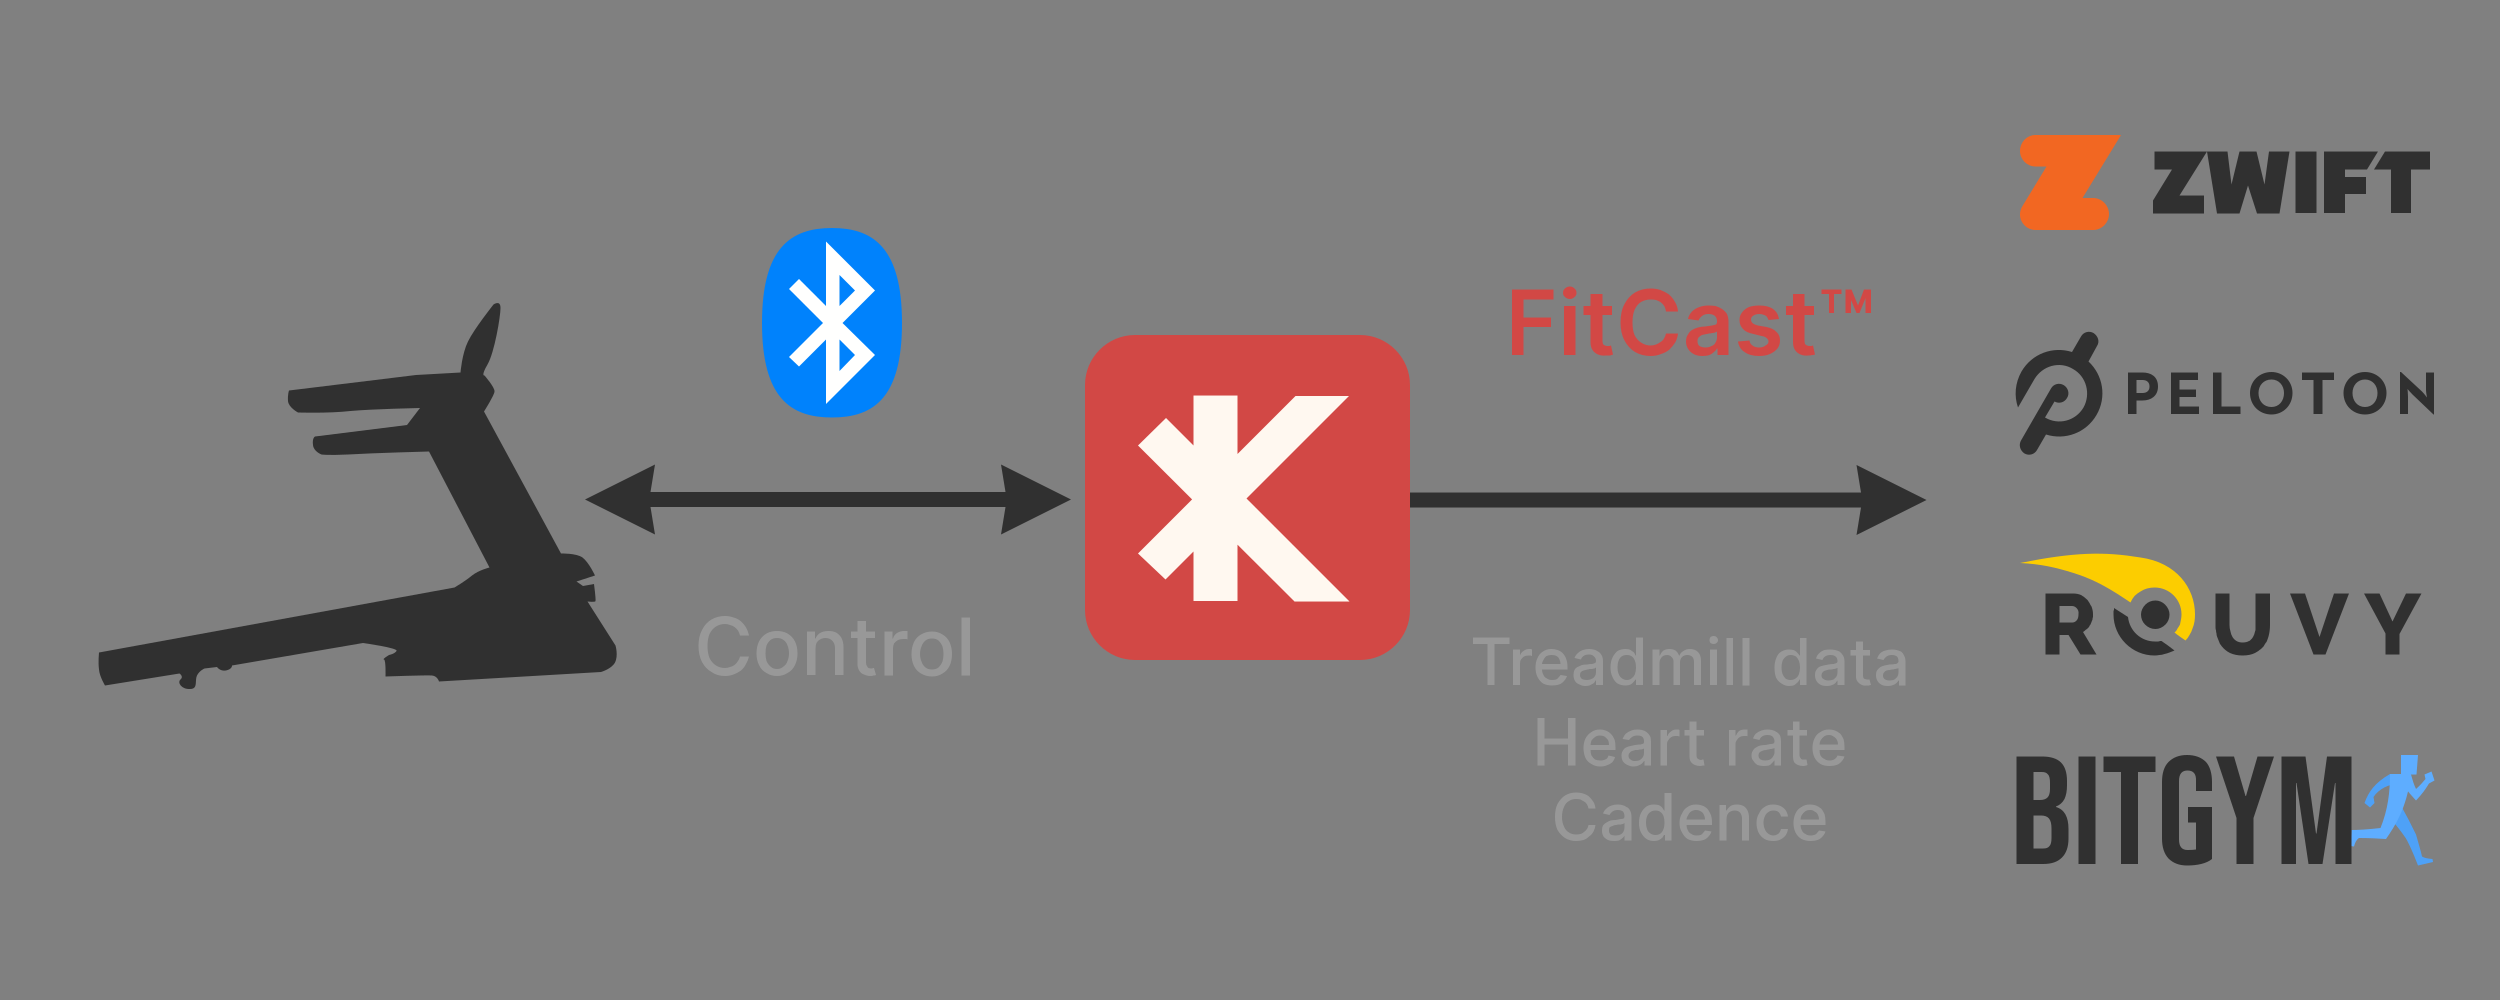 <svg version="1.2" xmlns="http://www.w3.org/2000/svg" viewBox="0 0 500 200" width="500" height="200">
	<rect x="0" y="0" width="500" height="200" fill="#808080" stroke="none"/>
	<title>how-fitcast-works</title>
	<defs>
		<clipPath clipPathUnits="userSpaceOnUse" id="cp1">
			<path d="m403 151h84v22.11h-84z"/>
		</clipPath>
	</defs>
	<style>
		.s0 { fill: #989898 } 
		.s1 { fill: #d24845 } 
		.s2 { fill: #303030 } 
		.s3 { fill: #fffffe } 
		.s4 { fill: #0082fc } 
		.s5 { fill: #fccd00 } 
		.s6 { fill: #f26722 } 
		.s7 { fill: #4ea1f7 } 
		.s8 { fill: #5eadff } 
		.s9 { fill: #fff8f0 } 
	</style>
	<path id="Control" class="s0" aria-label="Control"  d="m149.8 127.1h-1.8q-0.1-0.5-0.4-1-0.3-0.4-0.7-0.7-0.4-0.3-0.9-0.4-0.5-0.2-1-0.2-1 0-1.8 0.5-0.8 0.5-1.3 1.5-0.4 1-0.4 2.4 0 1.4 0.4 2.4 0.5 1 1.3 1.5 0.8 0.5 1.8 0.5 0.5 0 1-0.2 0.5-0.1 0.9-0.4 0.4-0.3 0.7-0.8 0.3-0.4 0.4-0.9h1.8q-0.2 0.8-0.6 1.5-0.4 0.8-1 1.3-0.7 0.5-1.5 0.8-0.8 0.3-1.7 0.3-1.6 0-2.7-0.8-1.2-0.7-1.9-2-0.7-1.4-0.7-3.2 0-1.9 0.7-3.2 0.7-1.4 1.9-2.1 1.2-0.7 2.7-0.7 0.9 0 1.7 0.3 0.8 0.2 1.4 0.7 0.7 0.6 1.1 1.3 0.4 0.7 0.6 1.6zm5.6 8.1q-1.2 0-2.1-0.6-1-0.5-1.5-1.6-0.5-1-0.5-2.3 0-1.4 0.5-2.4 0.5-1 1.5-1.6 0.9-0.5 2.1-0.5 1.2 0 2.1 0.5 1 0.6 1.5 1.6 0.5 1 0.5 2.4 0 1.3-0.5 2.3-0.5 1.1-1.5 1.6-0.9 0.6-2.1 0.6zm0-1.4q0.8 0 1.3-0.5 0.6-0.4 0.8-1.1 0.3-0.7 0.3-1.5 0-0.9-0.3-1.6-0.2-0.7-0.8-1.1-0.5-0.4-1.3-0.4-0.8 0-1.3 0.4-0.5 0.4-0.8 1.1-0.2 0.7-0.2 1.6 0 0.8 0.2 1.5 0.3 0.7 0.8 1.1 0.5 0.5 1.3 0.5zm7.7-4v5.2h-1.7v-8.7h1.6v1.4h0.1q0.3-0.7 0.9-1.1 0.7-0.4 1.7-0.4 0.9 0 1.5 0.3 0.7 0.4 1.1 1.1 0.4 0.8 0.4 1.8v5.6h-1.7v-5.3q0-1-0.5-1.5-0.5-0.6-1.4-0.6-0.6 0-1.1 0.3-0.4 0.2-0.7 0.7-0.2 0.5-0.2 1.2zm7.1-3.5h4.8v1.3h-4.8zm1.3 6.6v-8.7h1.7v8.3q0 0.5 0.2 0.7 0.1 0.3 0.3 0.4 0.3 0.1 0.6 0.1 0.2 0 0.3-0.1 0.2 0 0.2 0l0.4 1.4q-0.2 0.1-0.5 0.1-0.2 0.1-0.6 0.1-0.7 0-1.3-0.3-0.6-0.2-0.9-0.7-0.4-0.6-0.4-1.3zm7.1 2.2h-1.7v-8.8h1.6v1.4h0.1q0.2-0.7 0.8-1.1 0.7-0.4 1.4-0.4 0.2 0 0.4 0 0.2 0 0.3 0v1.7q-0.1-0.1-0.3-0.1-0.3 0-0.5 0-0.6 0-1.1 0.2-0.5 0.3-0.8 0.7-0.2 0.5-0.2 1zm7.8 0.2q-1.2 0-2.2-0.6-0.9-0.5-1.4-1.5-0.5-1-0.5-2.4 0-1.3 0.5-2.4 0.5-1 1.4-1.5 1-0.6 2.2-0.6 1.2 0 2.1 0.6 0.9 0.5 1.4 1.5 0.5 1.1 0.5 2.4 0 1.4-0.5 2.4-0.5 1-1.4 1.5-0.9 0.6-2.1 0.6zm0-1.4q0.8 0 1.3-0.4 0.5-0.5 0.8-1.2 0.2-0.7 0.2-1.5 0-0.8-0.2-1.5-0.3-0.7-0.8-1.2-0.5-0.4-1.3-0.4-0.8 0-1.3 0.4-0.6 0.5-0.8 1.2-0.3 0.7-0.3 1.5 0 0.8 0.3 1.5 0.2 0.7 0.8 1.2 0.5 0.4 1.3 0.4zm5.9-10.4h1.7v11.6h-1.7z"/>
	<path id="Treadmill data Heart rate Cadenc" class="s0" aria-label="Treadmill data
Heart rate
Cadence"  d="m297.5 128.8h-2.9v-1.3h7.3v1.3h-3v8.2h-1.4zm6.5 8.2h-1.4v-7.1h1.4v1.2q0.2-0.6 0.7-0.9 0.5-0.4 1.1-0.4 0.2 0 0.3 0 0.2 0 0.3 0.1v1.3q-0.1 0-0.3-0.1-0.2 0-0.4 0-0.5 0-0.9 0.2-0.3 0.2-0.6 0.6-0.2 0.3-0.2 0.8zm6.4 0.1q-1 0-1.8-0.4-0.7-0.5-1.1-1.3-0.4-0.8-0.4-1.9 0-1.1 0.4-1.9 0.4-0.9 1.1-1.3 0.7-0.5 1.7-0.5 0.6 0 1.2 0.2 0.6 0.2 1 0.6 0.5 0.5 0.7 1.1 0.3 0.7 0.3 1.7v0.5h-5.7v-1.1h4.3q0-0.5-0.2-0.9-0.2-0.5-0.6-0.7-0.4-0.2-1-0.2-0.5 0-1 0.2-0.4 0.3-0.6 0.8-0.3 0.4-0.3 1v0.8q0 0.7 0.3 1.2 0.2 0.5 0.7 0.7 0.4 0.3 1 0.3 0.4 0 0.8-0.1 0.3-0.1 0.5-0.4 0.2-0.2 0.4-0.5l1.3 0.2q-0.2 0.6-0.6 1-0.4 0.5-1 0.7-0.6 0.2-1.4 0.2zm6.7 0.1q-0.7 0-1.2-0.3-0.6-0.2-0.9-0.7-0.3-0.5-0.3-1.2 0-0.6 0.2-1 0.2-0.4 0.6-0.6 0.4-0.2 0.9-0.4 0.5-0.1 1-0.1 0.6-0.1 1-0.1 0.4-0.1 0.6-0.2 0.2-0.1 0.2-0.4 0-0.6-0.4-0.9-0.3-0.4-1-0.4-0.7 0-1.1 0.3-0.4 0.3-0.5 0.7l-1.3-0.3q0.2-0.6 0.7-1 0.4-0.4 1-0.6 0.6-0.2 1.2-0.2 0.4 0 0.9 0.1 0.5 0.1 0.9 0.4 0.4 0.2 0.7 0.7 0.3 0.5 0.3 1.3v4.7h-1.4v-1q-0.2 0.3-0.4 0.6-0.3 0.2-0.7 0.4-0.4 0.2-1 0.2zm0.3-1.2q0.5 0 0.9-0.2 0.5-0.2 0.7-0.6 0.2-0.3 0.2-0.8v-0.9q-0.1 0.1-0.3 0.2-0.2 0-0.5 0.1-0.2 0-0.5 0-0.2 0.1-0.4 0.1-0.4 0.1-0.8 0.2-0.3 0.1-0.5 0.3-0.2 0.2-0.2 0.6 0 0.5 0.4 0.8 0.4 0.2 1 0.2zm7.7 1.1q-0.9 0-1.6-0.4-0.6-0.4-1-1.3-0.4-0.8-0.4-1.9 0-1.2 0.4-2 0.4-0.8 1-1.3 0.7-0.4 1.6-0.4 0.6 0 1 0.2 0.4 0.3 0.7 0.5 0.2 0.3 0.3 0.6h0.1v-3.6h1.4v9.5h-1.4v-1.1h-0.1q-0.1 0.2-0.4 0.5-0.2 0.3-0.6 0.5-0.4 0.2-1 0.2zm0.3-1.1q0.6 0 1-0.4 0.4-0.3 0.6-0.8 0.2-0.6 0.2-1.3 0-0.8-0.2-1.3-0.2-0.6-0.6-0.9-0.4-0.3-1-0.3-0.7 0-1.1 0.3-0.4 0.3-0.6 0.9-0.2 0.5-0.2 1.3 0 0.7 0.2 1.2 0.2 0.6 0.6 0.9 0.5 0.4 1.1 0.4zm6.5 1h-1.4v-7.1h1.4v1.2h0.1q0.2-0.6 0.7-1 0.5-0.3 1.2-0.3 0.7 0 1.2 0.3 0.5 0.4 0.7 1h0.1q0.2-0.6 0.8-0.9 0.5-0.4 1.3-0.4 1 0 1.6 0.6 0.6 0.6 0.6 1.8v4.8h-1.4v-4.6q0-0.7-0.4-1.1-0.4-0.3-0.9-0.3-0.7 0-1.1 0.4-0.4 0.4-0.4 1.1v4.5h-1.3v-4.7q0-0.6-0.4-0.9-0.3-0.4-0.9-0.4-0.4 0-0.8 0.2-0.3 0.2-0.5 0.6-0.2 0.3-0.2 0.8zm11.5 0h-1.4v-7.1h1.4zm-0.7-8.2q-0.3 0-0.6-0.2-0.2-0.2-0.2-0.6 0-0.3 0.2-0.6 0.3-0.2 0.6-0.2 0.4 0 0.6 0.2 0.3 0.3 0.3 0.6 0 0.4-0.3 0.6-0.2 0.2-0.6 0.2zm2.6-1.2h1.3v9.4h-1.3zm3.2 0h1.4v9.5h-1.4zm9.3 9.6q-0.8 0-1.5-0.5-0.7-0.4-1.1-1.2-0.3-0.8-0.3-2 0-1.1 0.4-2 0.3-0.8 1-1.2 0.7-0.4 1.5-0.4 0.7 0 1.1 0.2 0.4 0.2 0.6 0.5 0.3 0.3 0.4 0.5h0.1v-3.5h1.3v9.4h-1.3v-1.1h-0.1q-0.1 0.3-0.4 0.6-0.2 0.2-0.6 0.5-0.4 0.2-1.1 0.2zm0.3-1.2q0.6 0 1-0.3 0.5-0.3 0.7-0.9 0.2-0.6 0.2-1.3 0-0.7-0.2-1.3-0.2-0.5-0.6-0.9-0.5-0.3-1.1-0.3-0.6 0-1 0.4-0.4 0.3-0.6 0.8-0.2 0.6-0.2 1.3 0 0.7 0.2 1.3 0.2 0.5 0.6 0.9 0.4 0.3 1 0.3zm7.3 1.2q-0.7 0-1.2-0.2-0.6-0.3-0.9-0.8-0.3-0.5-0.3-1.2 0-0.6 0.2-0.9 0.2-0.4 0.6-0.7 0.4-0.2 0.9-0.3 0.5-0.1 1-0.2 0.6-0.1 1-0.1 0.4-0.1 0.6-0.2 0.2-0.1 0.2-0.3v-0.1q0-0.6-0.4-0.9-0.3-0.3-1-0.3-0.7 0-1.1 0.3-0.4 0.3-0.5 0.7l-1.3-0.3q0.2-0.7 0.7-1.1 0.4-0.4 1-0.6 0.6-0.1 1.2-0.1 0.4 0 0.9 0.1 0.5 0.1 0.9 0.3 0.4 0.3 0.7 0.8 0.3 0.5 0.3 1.2v4.7h-1.4v-0.9q-0.2 0.2-0.4 0.5-0.3 0.3-0.7 0.4-0.4 0.2-1 0.2zm0.3-1.1q0.5 0 1-0.2 0.4-0.3 0.6-0.6 0.2-0.4 0.2-0.8v-0.9q-0.1 0-0.3 0.1-0.2 0.1-0.5 0.1-0.2 0.1-0.5 0.1-0.2 0-0.4 0-0.4 0.1-0.7 0.2-0.4 0.1-0.6 0.4-0.2 0.2-0.2 0.6 0 0.5 0.4 0.7 0.4 0.3 1 0.3zm4.4-6.1h3.9v1.1h-3.9zm1.1 5.3v-7h1.4v6.7q0 0.4 0.1 0.6 0.1 0.2 0.3 0.2 0.2 0.1 0.4 0.1 0.2 0 0.3 0 0.1 0 0.2 0l0.3 1.1q-0.2 0-0.4 0.1-0.2 0-0.5 0-0.6 0.1-1.1-0.2-0.4-0.2-0.7-0.6-0.3-0.4-0.3-1zm6.4 1.9q-0.7 0-1.2-0.2-0.6-0.3-0.9-0.8-0.3-0.5-0.3-1.2 0-0.6 0.2-0.9 0.3-0.4 0.7-0.7 0.4-0.2 0.8-0.3 0.5-0.1 1-0.2 0.7 0 1.1-0.1 0.4 0 0.5-0.2 0.2-0.1 0.2-0.3 0-0.7-0.3-1-0.4-0.3-1-0.3-0.7 0-1.1 0.3-0.4 0.3-0.6 0.7l-1.3-0.3q0.3-0.7 0.7-1.1 0.5-0.4 1-0.5 0.6-0.2 1.3-0.2 0.4 0 0.9 0.1 0.4 0.1 0.9 0.3 0.4 0.3 0.6 0.8 0.3 0.5 0.3 1.2v4.8h-1.3v-1h-0.1q-0.1 0.2-0.4 0.5-0.3 0.3-0.7 0.4-0.4 0.2-1 0.2zm0.3-1.1q0.6 0 1-0.2 0.4-0.3 0.6-0.6 0.2-0.4 0.2-0.8v-0.9q0 0.1-0.3 0.1-0.2 0.1-0.4 0.1-0.3 0.1-0.6 0.1-0.2 0-0.4 0.1-0.4 0-0.7 0.1-0.3 0.1-0.5 0.4-0.2 0.2-0.2 0.6 0 0.5 0.3 0.7 0.4 0.3 1 0.3zm-69 17h-1.4v-9.5h1.4v4.1h4.7v-4.1h1.5v9.5h-1.5v-4.2h-4.7zm11.2 0.2q-1.1 0-1.8-0.5-0.8-0.4-1.2-1.2-0.4-0.9-0.4-2 0-1.1 0.4-1.9 0.4-0.8 1.2-1.3 0.7-0.5 1.7-0.5 0.6 0 1.1 0.2 0.6 0.2 1.1 0.7 0.4 0.4 0.7 1.1 0.2 0.6 0.2 1.6v0.5h-5.6v-1h4.3q0-0.6-0.2-1-0.3-0.4-0.7-0.7-0.4-0.2-0.9-0.2-0.6 0-1 0.3-0.4 0.3-0.7 0.7-0.2 0.5-0.2 1v0.8q0 0.7 0.2 1.2 0.3 0.5 0.7 0.8 0.5 0.2 1.1 0.2 0.4 0 0.7-0.1 0.3-0.1 0.6-0.3 0.2-0.2 0.3-0.6l1.3 0.3q-0.1 0.5-0.5 1-0.4 0.4-1 0.6-0.6 0.3-1.4 0.3zm6.6 0q-0.6 0-1.2-0.3-0.5-0.2-0.9-0.7-0.3-0.5-0.3-1.2 0-0.6 0.3-1 0.2-0.4 0.6-0.6 0.4-0.2 0.9-0.3 0.4-0.1 0.9-0.2 0.7-0.1 1.1-0.1 0.4-0.1 0.6-0.2 0.1-0.1 0.1-0.3v-0.1q0-0.6-0.3-0.9-0.3-0.3-1-0.3-0.7 0-1.1 0.3-0.4 0.3-0.6 0.6l-1.3-0.2q0.3-0.7 0.7-1.1 0.5-0.4 1.1-0.6 0.5-0.2 1.2-0.2 0.4 0 0.9 0.1 0.5 0.1 0.9 0.4 0.4 0.3 0.7 0.8 0.2 0.4 0.2 1.2v4.7h-1.3v-0.9h-0.1q-0.1 0.2-0.4 0.5-0.2 0.2-0.7 0.4-0.4 0.2-1 0.2zm0.3-1.1q0.6 0 1-0.2 0.4-0.3 0.6-0.6 0.2-0.4 0.2-0.8v-0.9q0 0-0.2 0.1-0.2 0.1-0.5 0.1-0.3 0-0.5 0.1-0.3 0-0.5 0-0.4 0.1-0.7 0.2-0.3 0.1-0.5 0.4-0.2 0.2-0.2 0.5 0 0.6 0.4 0.8 0.3 0.3 0.9 0.3zm6.4 0.9h-1.3v-7.1h1.3v1.2h0.1q0.2-0.6 0.7-0.9 0.4-0.4 1.1-0.4 0.1 0 0.3 0 0.2 0 0.3 0.1v1.3q-0.1 0-0.3-0.1-0.2 0-0.5 0-0.5 0-0.8 0.2-0.4 0.2-0.6 0.6-0.3 0.3-0.3 0.8zm3.5-7.1h3.9v1.1h-3.9zm1 5.3v-7h1.4v6.7q0 0.4 0.1 0.6 0.2 0.2 0.4 0.3 0.2 0.1 0.4 0.1 0.1 0 0.3-0.1 0.1 0 0.2 0l0.2 1.2q-0.1 0-0.3 0-0.3 0.1-0.6 0.1-0.5 0-1-0.2-0.5-0.2-0.8-0.6-0.3-0.4-0.3-1.1zm9.2 1.8h-1.3v-7.1h1.3v1.1h0.1q0.2-0.5 0.6-0.9 0.5-0.3 1.2-0.3 0.1 0 0.3 0 0.1 0 0.2 0v1.4q0-0.1-0.2-0.1-0.3 0-0.5 0-0.5 0-0.8 0.2-0.4 0.2-0.6 0.6-0.3 0.3-0.3 0.8zm5.6 0.1q-0.6 0-1.2-0.2-0.5-0.3-0.8-0.8-0.4-0.4-0.4-1.1 0-0.6 0.3-1 0.2-0.4 0.6-0.6 0.4-0.3 0.9-0.4 0.5-0.1 1-0.1 0.6-0.1 1-0.2 0.4 0 0.6-0.1 0.2-0.1 0.2-0.4 0-0.6-0.4-1-0.3-0.3-1-0.3-0.7 0-1.1 0.3-0.4 0.3-0.5 0.7l-1.3-0.3q0.2-0.6 0.6-1 0.5-0.4 1.1-0.6 0.6-0.2 1.2-0.2 0.4 0 0.9 0.1 0.5 0.1 0.9 0.4 0.4 0.2 0.7 0.7 0.2 0.5 0.2 1.3v4.7h-1.3v-1h-0.1q-0.1 0.3-0.4 0.5-0.2 0.3-0.6 0.5-0.5 0.1-1.1 0.1zm0.3-1.1q0.6 0 1-0.2 0.4-0.2 0.6-0.6 0.3-0.4 0.3-0.8v-0.9q-0.1 0.1-0.3 0.1-0.2 0.1-0.5 0.1-0.3 0.1-0.5 0.1-0.3 0.1-0.4 0.1-0.4 0-0.8 0.2-0.3 0.1-0.5 0.3-0.2 0.2-0.2 0.6 0 0.5 0.4 0.8 0.4 0.2 0.9 0.2zm4.5-6.1h3.9v1.1h-3.9zm1.1 5.3v-7h1.3v6.7q0 0.4 0.2 0.6 0.1 0.2 0.3 0.3 0.2 0 0.4 0 0.2 0 0.3 0 0.1 0 0.2 0l0.2 1.1q-0.1 0.1-0.3 0.1-0.2 0.1-0.6 0.1-0.5 0-1-0.2-0.5-0.2-0.8-0.6-0.2-0.5-0.2-1.1zm7.3 1.9q-1.1 0-1.8-0.4-0.8-0.5-1.2-1.3-0.4-0.8-0.4-1.9 0-1.1 0.4-1.9 0.4-0.9 1.2-1.3 0.7-0.5 1.7-0.5 0.6 0 1.2 0.2 0.5 0.2 1 0.6 0.4 0.4 0.7 1.1 0.2 0.7 0.2 1.7v0.5h-5.6v-1.1h4.3q0-0.5-0.2-0.9-0.3-0.5-0.7-0.7-0.4-0.3-0.9-0.3-0.6 0-1 0.3-0.4 0.3-0.7 0.8-0.2 0.4-0.2 0.9v0.9q0 0.7 0.2 1.2 0.3 0.5 0.8 0.7 0.4 0.3 1 0.3 0.4 0 0.7-0.1 0.3-0.1 0.6-0.4 0.2-0.2 0.3-0.5l1.4 0.2q-0.2 0.6-0.6 1-0.4 0.5-1 0.7-0.6 0.2-1.4 0.2zm-46.8 8.5h-1.4q-0.1-0.5-0.3-0.8-0.2-0.4-0.6-0.6-0.3-0.2-0.7-0.4-0.4-0.1-0.9-0.1-0.8 0-1.4 0.4-0.7 0.4-1 1.2-0.4 0.8-0.4 2 0 1.1 0.4 1.9 0.3 0.8 1 1.2 0.6 0.4 1.4 0.4 0.5 0 0.9-0.1 0.4-0.1 0.7-0.4 0.3-0.2 0.6-0.6 0.2-0.3 0.3-0.8h1.4q-0.1 0.7-0.4 1.3-0.3 0.6-0.9 1-0.5 0.5-1.1 0.7-0.7 0.2-1.5 0.2-1.2 0-2.2-0.6-0.9-0.6-1.5-1.6-0.5-1.1-0.5-2.6 0-1.6 0.5-2.6 0.6-1.1 1.5-1.7 1-0.6 2.2-0.6 0.8 0 1.4 0.2 0.7 0.2 1.2 0.6 0.5 0.5 0.9 1.1 0.3 0.5 0.4 1.3zm3.7 6.5q-0.7 0-1.2-0.2-0.6-0.3-0.9-0.7-0.3-0.5-0.3-1.2 0-0.6 0.2-1 0.3-0.4 0.7-0.6 0.3-0.2 0.8-0.4 0.5-0.1 1-0.1 0.7-0.1 1.1-0.2 0.3 0 0.5-0.1 0.2-0.1 0.2-0.4 0-0.6-0.3-1-0.4-0.3-1-0.3-0.7 0-1.1 0.3-0.4 0.3-0.6 0.7l-1.3-0.3q0.2-0.6 0.7-1 0.4-0.4 1-0.6 0.6-0.2 1.2-0.2 0.5 0 0.9 0.1 0.5 0.1 0.9 0.4 0.5 0.2 0.7 0.7 0.3 0.5 0.3 1.3v4.7h-1.4v-1q-0.1 0.3-0.4 0.5-0.3 0.3-0.7 0.5-0.4 0.1-1 0.1zm0.3-1.1q0.6 0 1-0.2 0.4-0.2 0.6-0.6 0.2-0.4 0.2-0.8v-0.9q-0.1 0.1-0.3 0.2-0.2 0-0.4 0.1-0.3 0-0.6 0-0.2 0.1-0.4 0.1-0.4 0-0.7 0.2-0.4 0.1-0.6 0.3-0.1 0.2-0.1 0.6 0 0.5 0.3 0.8 0.4 0.2 1 0.2zm7.7 1.1q-0.9 0-1.5-0.4-0.7-0.5-1.1-1.3-0.4-0.8-0.4-1.9 0-1.2 0.4-2 0.4-0.8 1.1-1.3 0.6-0.4 1.5-0.4 0.7 0 1.1 0.2 0.4 0.2 0.6 0.5 0.2 0.3 0.3 0.5h0.1v-3.5h1.4v9.5h-1.3v-1.1h-0.2q-0.1 0.2-0.3 0.5-0.3 0.3-0.7 0.5-0.4 0.2-1 0.2zm0.3-1.2q0.6 0 1-0.3 0.4-0.3 0.6-0.9 0.2-0.5 0.2-1.3 0-0.7-0.2-1.3-0.2-0.5-0.6-0.8-0.4-0.3-1-0.3-0.6 0-1 0.3-0.5 0.3-0.7 0.9-0.2 0.5-0.2 1.2 0 0.7 0.2 1.3 0.2 0.6 0.7 0.9 0.4 0.3 1 0.3zm8.2 1.2q-1 0-1.8-0.4-0.7-0.5-1.1-1.3-0.5-0.8-0.5-1.9 0-1.1 0.5-1.9 0.4-0.9 1.1-1.3 0.7-0.5 1.7-0.5 0.6 0 1.2 0.2 0.6 0.2 1 0.6 0.4 0.4 0.7 1.1 0.3 0.7 0.3 1.7v0.5h-5.7v-1.1h4.3q0-0.5-0.2-0.9-0.2-0.5-0.6-0.7-0.4-0.3-1-0.3-0.5 0-1 0.3-0.4 0.3-0.6 0.8-0.3 0.4-0.3 0.9v0.9q0 0.7 0.3 1.2 0.2 0.5 0.7 0.7 0.4 0.3 1 0.3 0.4 0 0.8-0.1 0.3-0.1 0.5-0.4 0.2-0.2 0.4-0.5l1.3 0.2q-0.2 0.6-0.6 1-0.4 0.5-1 0.7-0.6 0.2-1.4 0.2zm6-4.3v4.2h-1.4v-7.1h1.3v1.1h0.1q0.3-0.5 0.8-0.9 0.5-0.3 1.3-0.3 0.7 0 1.3 0.3 0.5 0.3 0.8 0.9 0.3 0.6 0.3 1.5v4.5h-1.4v-4.4q0-0.7-0.4-1.2-0.4-0.4-1.1-0.4-0.4 0-0.8 0.2-0.4 0.2-0.6 0.6-0.2 0.4-0.2 1zm9.4 4.3q-1.1 0-1.8-0.4-0.8-0.5-1.2-1.3-0.4-0.9-0.4-1.9 0-1.1 0.5-1.9 0.4-0.9 1.1-1.3 0.7-0.5 1.7-0.5 0.8 0 1.5 0.3 0.6 0.3 1 0.8 0.4 0.6 0.5 1.3h-1.4q-0.1-0.5-0.5-0.9-0.4-0.3-1-0.3-0.6 0-1 0.3-0.5 0.3-0.7 0.8-0.3 0.6-0.3 1.3 0 0.8 0.3 1.4 0.2 0.5 0.6 0.8 0.5 0.4 1.1 0.4 0.4 0 0.7-0.2 0.3-0.1 0.5-0.4 0.2-0.3 0.3-0.7h1.4q-0.1 0.7-0.5 1.3-0.4 0.5-1 0.8-0.6 0.3-1.4 0.3zm7.4 0q-1 0-1.8-0.4-0.8-0.5-1.2-1.3-0.4-0.8-0.4-1.9 0-1.1 0.4-1.9 0.4-0.9 1.2-1.3 0.7-0.5 1.7-0.5 0.6 0 1.2 0.2 0.5 0.2 1 0.6 0.4 0.4 0.7 1.1 0.2 0.7 0.2 1.7v0.5h-5.6v-1.1h4.3q0-0.5-0.2-0.9-0.2-0.5-0.7-0.7-0.3-0.3-0.9-0.3-0.6 0-1 0.3-0.4 0.3-0.7 0.8-0.2 0.4-0.2 0.9v0.9q0 0.7 0.3 1.2 0.2 0.5 0.7 0.7 0.4 0.3 1 0.3 0.4 0 0.7-0.1 0.4-0.1 0.6-0.4 0.2-0.2 0.4-0.5l1.3 0.2q-0.2 0.6-0.6 1-0.4 0.5-1 0.7-0.6 0.2-1.4 0.2z"/>
	<path id="FitCast™" class="s1" aria-label="FitCast™"  d="m304.7 71h-2.3v-13.1h8.3v2h-6v3.6h5.5v1.9h-5.5zm10.4 0h-2.3v-9.8h2.3zm-1.1-11.2q-0.6 0-1-0.4-0.4-0.3-0.4-0.8 0-0.6 0.4-0.9 0.4-0.4 1-0.4 0.5 0 0.9 0.4 0.4 0.3 0.4 0.9 0 0.5-0.4 0.8-0.4 0.4-0.9 0.4zm2.7 1.4h5.7v1.8h-5.7zm1.4 7.2v-9.6h2.4v9.3q0 0.4 0.1 0.7 0.1 0.2 0.4 0.3 0.2 0.1 0.5 0.1 0.2 0 0.4 0 0.2-0.1 0.3-0.1l0.4 1.8q-0.2 0.1-0.6 0.2-0.3 0-0.8 0-0.9 0.1-1.6-0.2-0.7-0.3-1.1-0.9-0.4-0.6-0.4-1.6zm17.5-6.1h-2.4q-0.1-0.6-0.3-1-0.3-0.5-0.7-0.8-0.4-0.3-1-0.5-0.5-0.1-1.1-0.1-1 0-1.9 0.5-0.8 0.5-1.3 1.6-0.4 1-0.4 2.5 0 1.5 0.4 2.5 0.5 1 1.3 1.5 0.9 0.6 1.9 0.6 0.6 0 1.1-0.2 0.5-0.2 0.9-0.5 0.5-0.3 0.7-0.7 0.3-0.5 0.4-1h2.4q-0.1 0.9-0.5 1.7-0.5 0.8-1.2 1.5-0.7 0.6-1.7 0.9-0.9 0.4-2.1 0.4-1.7 0-3.1-0.8-1.3-0.8-2.1-2.3-0.8-1.5-0.8-3.6 0-2.2 0.8-3.7 0.8-1.5 2.1-2.3 1.4-0.8 3.1-0.8 1.1 0 2 0.3 1 0.4 1.7 0.9 0.7 0.6 1.2 1.5 0.5 0.8 0.6 1.9zm4.9 8.9q-0.9 0-1.6-0.3-0.8-0.4-1.2-1-0.5-0.7-0.5-1.6 0-0.9 0.4-1.4 0.3-0.6 0.8-0.9 0.5-0.3 1.2-0.5 0.7-0.2 1.4-0.2 0.8-0.1 1.4-0.2 0.5-0.1 0.8-0.2 0.2-0.2 0.2-0.5v-0.1q0-0.7-0.4-1.1-0.5-0.4-1.3-0.4-0.8 0-1.3 0.4-0.5 0.4-0.7 0.9l-2.1-0.3q0.2-0.9 0.8-1.5 0.6-0.6 1.5-0.9 0.8-0.3 1.8-0.3 0.7 0 1.4 0.1 0.7 0.2 1.3 0.6 0.6 0.4 1 1 0.3 0.7 0.3 1.6v6.6h-2.2v-1.3h-0.1q-0.2 0.4-0.6 0.7-0.4 0.4-0.9 0.6-0.6 0.2-1.4 0.2zm0.6-1.7q0.7 0 1.2-0.3 0.6-0.2 0.8-0.7 0.3-0.5 0.3-1v-1.2q-0.1 0.1-0.4 0.2-0.2 0.1-0.5 0.1-0.4 0.1-0.7 0.1-0.3 0.1-0.5 0.1-0.5 0.1-0.9 0.2-0.4 0.2-0.7 0.5-0.2 0.3-0.2 0.7 0 0.7 0.4 1 0.5 0.3 1.2 0.3zm14.7-5.7l-2.1 0.2q-0.1-0.3-0.3-0.6-0.2-0.3-0.6-0.4-0.4-0.2-0.9-0.2-0.7 0-1.2 0.3-0.5 0.3-0.5 0.8 0 0.4 0.3 0.7 0.3 0.3 1.1 0.5l1.7 0.3q1.4 0.3 2 1 0.7 0.6 0.7 1.7 0 0.9-0.5 1.6-0.6 0.7-1.5 1.1-0.9 0.4-2.2 0.4-1.8 0-2.9-0.8-1.1-0.7-1.3-2.1l2.3-0.2q0.1 0.7 0.6 1 0.5 0.4 1.3 0.4 0.8 0 1.3-0.4 0.6-0.3 0.6-0.8 0-0.4-0.4-0.7-0.3-0.3-1-0.4l-1.6-0.4q-1.5-0.3-2.1-1-0.7-0.7-0.7-1.8 0-0.9 0.5-1.5 0.5-0.7 1.4-1.1 0.9-0.3 2.1-0.3 1.7 0 2.7 0.7 1 0.7 1.2 2zm1.4-2.6h5.6v1.8h-5.6zm1.4 7.2v-9.6h2.3v9.2q0 0.5 0.1 0.8 0.2 0.2 0.4 0.3 0.3 0.1 0.5 0.1 0.3 0 0.4 0 0.2-0.1 0.3-0.1l0.4 1.8q-0.2 0.1-0.5 0.1-0.4 0.1-0.8 0.1-0.9 0.1-1.6-0.2-0.7-0.3-1.1-0.9-0.4-0.6-0.4-1.6zm13.3-5.8h-0.6l-2-4.7h1l1.3 3.2 1.2-3.2h1zm-1.7 0h-1.1v-4.7h1.1zm4 0h-1.1v-4.7h1.1zm-7.4 0h-1v-4.3h1zm1.5-3.8h-4v-0.9h4z"/>
	<path id="arrow right" class="s2" d="m277 101.5v-3h95.2l-0.9-5.5 14 7-14 7 0.9-5.5z"/>
	<path id="arrow left" class="s2" d="m130.1 101.4l0.9 5.5-14-7 14-7-0.9 5.5h71l-0.9-5.5 14 7-14 7 0.9-5.5z"/>
	<path id="treadmill" class="s2" d="m98.7 60.9c0 0 1.4-1 1.4 0.7 0 1.7-1.2 8.9-2.6 11.3-1.4 2.4-0.6 2.2-0.6 2.2 0 0 2.1 2.4 2 3.2 0 0.7-2.1 4-2.1 4l15.4 28.4c0 0 3-0.1 4.3 0.8 1.3 1 2.5 3.6 2.5 3.6l-3.7 1.2 1.3 0.9 2.2-0.4c0 0 0.4 3 0.3 3.4 0 0.3-1.6 0.1-1.6 0.1l5.6 8.8c0 0 0.6 2-0.1 3.4-0.7 1.3-2.8 1.9-2.8 1.9l-32.4 1.9c0 0-0.3-1.1-1.4-1.2-1-0.1-9.3 0.2-9.3 0.2 0 0 0.1-3.3-0.3-3.4-0.5 0 1-0.9 1-0.9 0 0 1.1-0.2 1.5-0.8 0.5-0.6-6.7-1.6-6.7-1.6l-26.2 4.5c0 0 0.1 0.7-1.2 1-1.2 0.2-1.8-0.7-1.8-0.7l-2.5 0.3c0 0-1 0.4-1.5 1.4-0.5 1 0.3 2.7-1.4 2.7-1.7 0.1-2.6-1.3-1.9-1.9 0.7-0.6-0.2-1.2-0.2-1.2l-14.9 2.4c0 0-1.1-1.8-1.2-3.2-0.2-1.5 0-3.4 0-3.4l71.1-13c0 0 2.2-1.3 3.5-2.4 1.4-1.1 3.5-1.6 3.5-1.6l-12.1-23.2c0 0-11.3 0.3-16.2 0.6-4.1 0.2-5.3 0-5.3 0 0 0-1.6-0.6-1.7-1.9-0.2-1.4 0.4-1.7 0.4-1.7l18.4-2.3 2.6-3.4c0 0-9.5 0.2-13.9 0.6-4.4 0.5-10.5 0.3-10.5 0.3 0 0-1.9-1-2-2.3-0.1-1.3 0.2-2.1 0.2-2.1l25.4-3.1 8.9-0.5c0 0 0.3-3.8 1.5-6.2 1.2-2.5 5.1-7.4 5.1-7.4z"/>
	<g id="bluetooth left">
		<path id="Fill-11" fill-rule="evenodd" class="s3" d="m166.4 82.3c-6 0-10.8-8-10.8-17.9 0-9.9 4.8-17.9 10.8-17.9 6 0 10.8 8 10.8 17.9 0 9.9-4.8 17.9-10.8 17.9z"/>
		<path id="Fill-12" fill-rule="evenodd" class="s4" d="m152.4 64.6c0-15 5.7-19 14-19 8.3 0 14 4 14 19 0 15-5.7 18.9-14 18.9-8.3 0-14-3.9-14-18.9zm5.4 6.8l2 1.9 5.4-5.4v12.9l9.8-9.8-6.5-6.4 6.5-6.5-9.8-9.8v12.9l-5.4-5.4-2 2 6.8 6.8zm10.1-3.5l3.1 3.1-3.1 3.2zm0-12.9l3.1 3.1-3.1 3.1z"/>
	</g>
	<g id="rouvy">
		<path id="Layer" fill-rule="evenodd" class="s5" d="m424.9 119.7c-4.2-2.8-7-4.1-10.2-5.1-3.5-1.1-6.5-1.8-10.7-2 10.9-2.2 16.8-2.3 24.1-1.1 7.2 1 10.9 6.1 10.9 11.4q0 0.7-0.1 1.4-0.1 0.7-0.4 1.4-0.2 0.7-0.6 1.3-0.3 0.6-0.8 1.1c-0.7-0.5-1.5-1-2.2-1.6q0.4-0.3 0.6-0.8 0.3-0.4 0.5-0.8 0.1-0.5 0.2-1 0.1-0.5 0.1-1c0-3-2.4-5.4-5.4-5.4q-0.7 0-1.5 0.2-0.7 0.2-1.3 0.6-0.7 0.4-1.2 0.9-0.5 0.6-0.8 1.3c0 0-1.2-0.8-1.2-0.8z"/>
		<path id="Layer" fill-rule="evenodd" class="s2" d="m409.1 130.9v-12.2h5.5q0.9 0 1.6 0.3 0.7 0.4 1.3 1 0.1 0.1 0.2 0.3 0.1 0.2 0.2 0.3 0.1 0.2 0.2 0.4 0.1 0.1 0.2 0.3 0.3 0.8 0.3 1.5 0 0.3 0 0.6-0.1 0.2-0.1 0.5-0.1 0.3-0.2 0.5-0.1 0.3-0.2 0.5-0.2 0.2-0.3 0.5-0.2 0.2-0.4 0.4-0.2 0.1-0.4 0.3-0.2 0.2-0.4 0.3l2.7 4.5h-3.2l-2.4-3.9h-1.8v3.9zm2.8-6.4h2.6q0.5 0 0.9-0.5 0.3-0.4 0.3-1.2 0.1-0.7-0.4-1.2-0.4-0.4-0.9-0.4h-2.5c0 0 0 3.3 0 3.3zm36.6 4q0.8 0 1.3-0.3 0.1 0 0.2-0.1 0.1-0.1 0.2-0.2 0.1-0.1 0.2-0.2 0.1-0.2 0.2-0.3 0.3-0.5 0.4-1.1 0.1-0.2 0.1-0.4 0-0.1 0-0.3 0-0.1 0-0.3 0-0.2 0-0.3v-6.3h2.9v6.3q0 1.2-0.3 2.3-0.1 0.3-0.2 0.6-0.1 0.2-0.2 0.5-0.2 0.2-0.3 0.4-0.2 0.3-0.3 0.5-0.2 0.2-0.4 0.4-0.2 0.2-0.4 0.3-0.2 0.2-0.4 0.3-0.3 0.2-0.5 0.3-1 0.5-2.5 0.5-1.4 0-2.5-0.5-1-0.5-1.7-1.4-0.1-0.2-0.3-0.4-0.1-0.3-0.2-0.5-0.1-0.3-0.2-0.5-0.1-0.3-0.2-0.5-0.1-0.3-0.1-0.6-0.1-0.3-0.1-0.6-0.1-0.3-0.1-0.6 0-0.3 0-0.5v-6.3h2.8v6.3q0 0.7 0.2 1.3 0.1 0.6 0.4 1.1 0.3 0.5 0.8 0.8 0.5 0.3 1.2 0.3zm12.5-9.8l2.9 8.7 2.9-8.7h3l-4.7 12.2h-2.4l-4.7-12.2zm14.9 0l2.6 5.6 2.7-5.6h3.1l-4.4 8.1v4.1h-2.8v-4.2l-4.3-8zm-42 4.2c0 0.8-0.3 1.5-0.8 2-0.6 0.6-1.3 0.9-2 0.9-0.8 0-1.5-0.3-2.1-0.9-0.5-0.5-0.8-1.2-0.8-2 0-0.7 0.3-1.4 0.9-2 0.5-0.5 1.2-0.8 2-0.8 0.7 0 1.4 0.3 1.9 0.8 0.6 0.6 0.9 1.3 0.9 2zm1 7.2q-0.5 0.2-1 0.4-0.5 0.2-1 0.3-0.5 0.2-1 0.2-0.5 0.1-1 0.1c-4.5 0-8.2-3.7-8.2-8.2q0-0.2 0-0.3 0-0.2 0-0.3 0-0.2 0.1-0.3 0-0.2 0-0.4c0.9 0.6 1.9 1.2 2.8 1.8 0.3 2.8 2.6 4.9 5.4 4.9q0.1 0 0.3 0 0.2 0 0.3 0 0.2 0 0.4-0.1 0.2 0 0.3 0c0.9 0.6 1.7 1.2 2.6 1.9z"/>
	</g>
	<g id="peloton">
		<path id="Layer" fill-rule="evenodd" class="s2" d="m419.3 83c-2.1 3.6-6.3 5.1-10.1 3.9l-1.8 3.1c-0.5 0.9-1.6 1.2-2.5 0.7-0.9-0.6-1.2-1.7-0.7-2.6l6-10.4c0.5-0.9 1.6-1.2 2.5-0.7 0.9 0.5 1.3 1.7 0.7 2.6-0.5 0.9-1.6 1.2-2.5 0.7l-1.9 3.2c2.7 1.6 6.1 0.7 7.7-2 1.5-2.7 0.6-6.2-2.1-7.7-1.3-0.8-2.8-1-4.3-0.6-1.4 0.4-2.6 1.3-3.4 2.6l-3.3 5.7c-0.8-2.3-0.6-4.9 0.7-7.2 2.1-3.6 6.3-5.1 10.1-3.9l1.8-3.1c0.5-0.9 1.6-1.2 2.5-0.7 0.9 0.6 1.3 1.7 0.7 2.6l-1.7 3.1c2.9 2.7 3.7 7.1 1.6 10.7zm9.2-8.5c1.7 0 3.1 0.8 3.1 2.8 0 1.9-1.4 2.8-3.1 2.8h-1.2v2.7h-1.7v-8.3zm0 4.1c0.8 0 1.4-0.4 1.4-1.3 0-0.9-0.6-1.3-1.4-1.3h-1.2v2.6zm11.1-4.1v1.5h-3.7v1.9h3.3v1.5h-3.3v1.9h3.9v1.5h-5.6v-8.3zm3 0h1.7v6.8h3.8v1.5h-5.5zm7.4 4.1c0-2.4 1.9-4.2 4.3-4.2 2.3 0 4.2 1.8 4.2 4.2 0 2.5-1.9 4.3-4.2 4.3-2.4 0-4.3-1.8-4.3-4.3zm6.8 0c0-1.5-1-2.7-2.5-2.7-1.6 0-2.6 1.2-2.6 2.7 0 1.6 1 2.8 2.6 2.8 1.5 0 2.5-1.2 2.5-2.8zm3.6-2.6v-1.5h6.4v1.5h-2.3v6.8h-1.8v-6.8zm8.3 2.6c0-2.4 1.9-4.2 4.3-4.2 2.4 0 4.3 1.8 4.3 4.2 0 2.5-1.9 4.3-4.3 4.3-2.4 0-4.3-1.8-4.3-4.3zm6.8 0c0-1.5-1-2.7-2.5-2.7-1.5 0-2.5 1.2-2.5 2.7 0 1.6 1 2.8 2.5 2.8 1.5 0 2.5-1.2 2.5-2.8zm7 0.3c-0.4-0.4-1-1.1-1-1.1 0 0 0.1 0.9 0.1 1.5v3.5h-1.6v-8.4h0.2l4.2 3.9c0.4 0.4 1 1.2 1 1.2 0 0-0.2-1-0.2-1.5v-3.5h1.6v8.4h-0.1z"/>
	</g>
	<g id="zwift">
		<path id="Layer" class="s2" d="m486 30.3v3.6h-3.8v8.7h-4v-8.7h-3.4l2.2-3.6zm-10.4 0l-2.2 3.6h-4.4v1.5h4.2v3.4h-4.2v3.8h-4.2v-12.3c0 0 10.8 0 10.8 0zm-16.5 0h4.2v12.3h-4.2zm-1.2 0l-2 12.4h-4.5l-1.8-5.6-1.7 5.6h-4.5l-2-12.4h4.1l0.8 6.6 1.6-6.6h3.4l1.6 6.6 0.9-6.6c0 0 4.1 0 4.1 0zm-16.5 0l-5.5 8.8h4.9v3.6h-10.2v-2.6l3.8-6.2h-3.5v-3.6c0 0 10.5 0 10.5 0z"/>
		<path id="Layer" class="s6" d="m421.8 42.8c0 1.7-1.4 3.2-3.2 3.2h-11.5c-1.7 0-3.1-1.4-3.1-3.1 0-1 0.5-1.7 0.5-1.7l4.8-7.9h-2.2c-1.7 0-3.1-1.4-3.1-3.1 0-1.8 1.4-3.2 3.1-3.2h17.1l-7.7 12.6h2.1c1.8 0 3.2 1.5 3.2 3.2z"/>
	</g>
	<g id="bitgym" clip-path="url(#cp1)">
		<path id="Layer" fill-rule="evenodd" class="s7" d="m480.4 161.5q1.4 2.5 2.8 5.4c0.5 1.8 1 3.4 1.2 4.4 0.5 0.3 1 0.4 2.1 0.5l0.1 0.6-3 0.7c-1.1-2.9-2-4.7-2.4-5.4q-1.5-2.2-3.4-4.3z"/>
		<path id="Layer" fill-rule="evenodd" class="s7" d="m479.3 156.8c-1.4 0-3.6 1-4.6 2.6l0.2 1.2-0.9 0.9-1.1-0.9c0.8-2.2 2-4 5.1-5.8z"/>
		<path id="Layer" fill-rule="evenodd" class="s8" d="m478 154.8h4.2c-0.8 6.9-3.3 10.5-5 13-1.4-0.1-3.5-0.2-5.4-0.2-0.6 0.4-0.8 1-1 1.7l-0.7-0.1c0.1-1.4 0.1-1.9 0.2-3.2 1.3 0 3.2-0.1 5.8-0.4 1.5-3.7 1.9-7.2 1.9-10.8z"/>
		<path id="Layer" fill-rule="evenodd" class="s8" d="m483.3 154.9h-3.1v-3.9h3.4z"/>
		<path id="Layer" fill-rule="evenodd" class="s8" d="m482.2 154.9c0.4 1.4 0.5 1.8 1 2.9 0.9-0.8 1.3-1.3 1.9-2l-0.2-0.9 1.4-0.6 0.6 1.8-1.1 0.6c-0.8 1.3-1.3 2-2.6 3.4-1.8-1.9-2.7-3.2-3.7-5.2z"/>
		<path id="Layer" fill-rule="evenodd" class="s2" d="m433.7 171.7q-1.3-1.4-1.3-4v-11.3c0-1.7 0.4-3.1 1.3-4 0.9-0.9 2.1-1.4 3.7-1.4q2.4 0 3.8 1.4c0.8 0.9 1.2 2.3 1.2 4v1.8h-3.2v-2q0.1-2.1-1.7-2.1-1.7 0-1.7 2.1v11.7q0 2.1 1.7 2.1h0.1q1 0 1.6-0.1v-5.4h-1.6v-3.1h4.8v10.4c-1.1 0.9-2.9 1.3-5 1.3-1.6 0-2.8-0.5-3.7-1.4zm-25.3-20.4h-5.1v21.5h5.3c1.7 0 2.9-0.4 3.8-1.3q1.3-1.3 1.3-3.8v-1.9c0-2.4-0.8-3.9-2.5-4.4v-0.1q1.1-0.4 1.7-1.5 0.5-1.1 0.5-2.7v-0.9q0-2.5-1.2-3.7-1.2-1.2-3.8-1.2zm1.1 8.2q-0.5 0.5-1.5 0.5h-1.3v-5.6h1.6c0.6 0 1 0.1 1.3 0.5 0.3 0.3 0.4 0.9 0.4 1.7v1.2q0 1.2-0.5 1.7zm0.4 9.7c-0.3 0.4-0.7 0.5-1.3 0.5h-1.9v-6.6h1.5q1.1 0 1.6 0.6 0.5 0.6 0.5 2v1.9q0 1.2-0.4 1.6zm5.8 3.6h3.4v-21.5h-3.4zm8.5 0h3.4v-18.4h3.5v-3.1h-10.4v3.1h3.5zm23.1 0h3.4v-9.2l4.1-12.3h-3.3l-2.3 7.9h-0.1l-2.3-7.9h-3.6l4.1 12.3zm13.8-21.5h-4.8v21.5h2.9v-16.2h0.1l2.4 16.2h2.8l2.5-16.2h0.1v16.2h3.2v-21.5h-4.9l-2.1 15.4h-0.1z"/>
	</g>
	<g id="kinni">
		<path id="Layer" class="s1" d="m217 77c0-5.5 4.5-10 10-10h45c5.5 0 10 4.5 10 10v45c0 5.5-4.5 10-10 10h-45c-5.5 0-10-4.5-10-10z"/>
		<path id="Layer" class="s9" d="m238.7 79.1h8.8v41.1h-8.8zm-11.1 10l5.6-5.5 36.7 36.7h-11zm31.5-9.9h10.7l-36.7 36.7-5.5-5.2z"/>
	</g>
</svg>